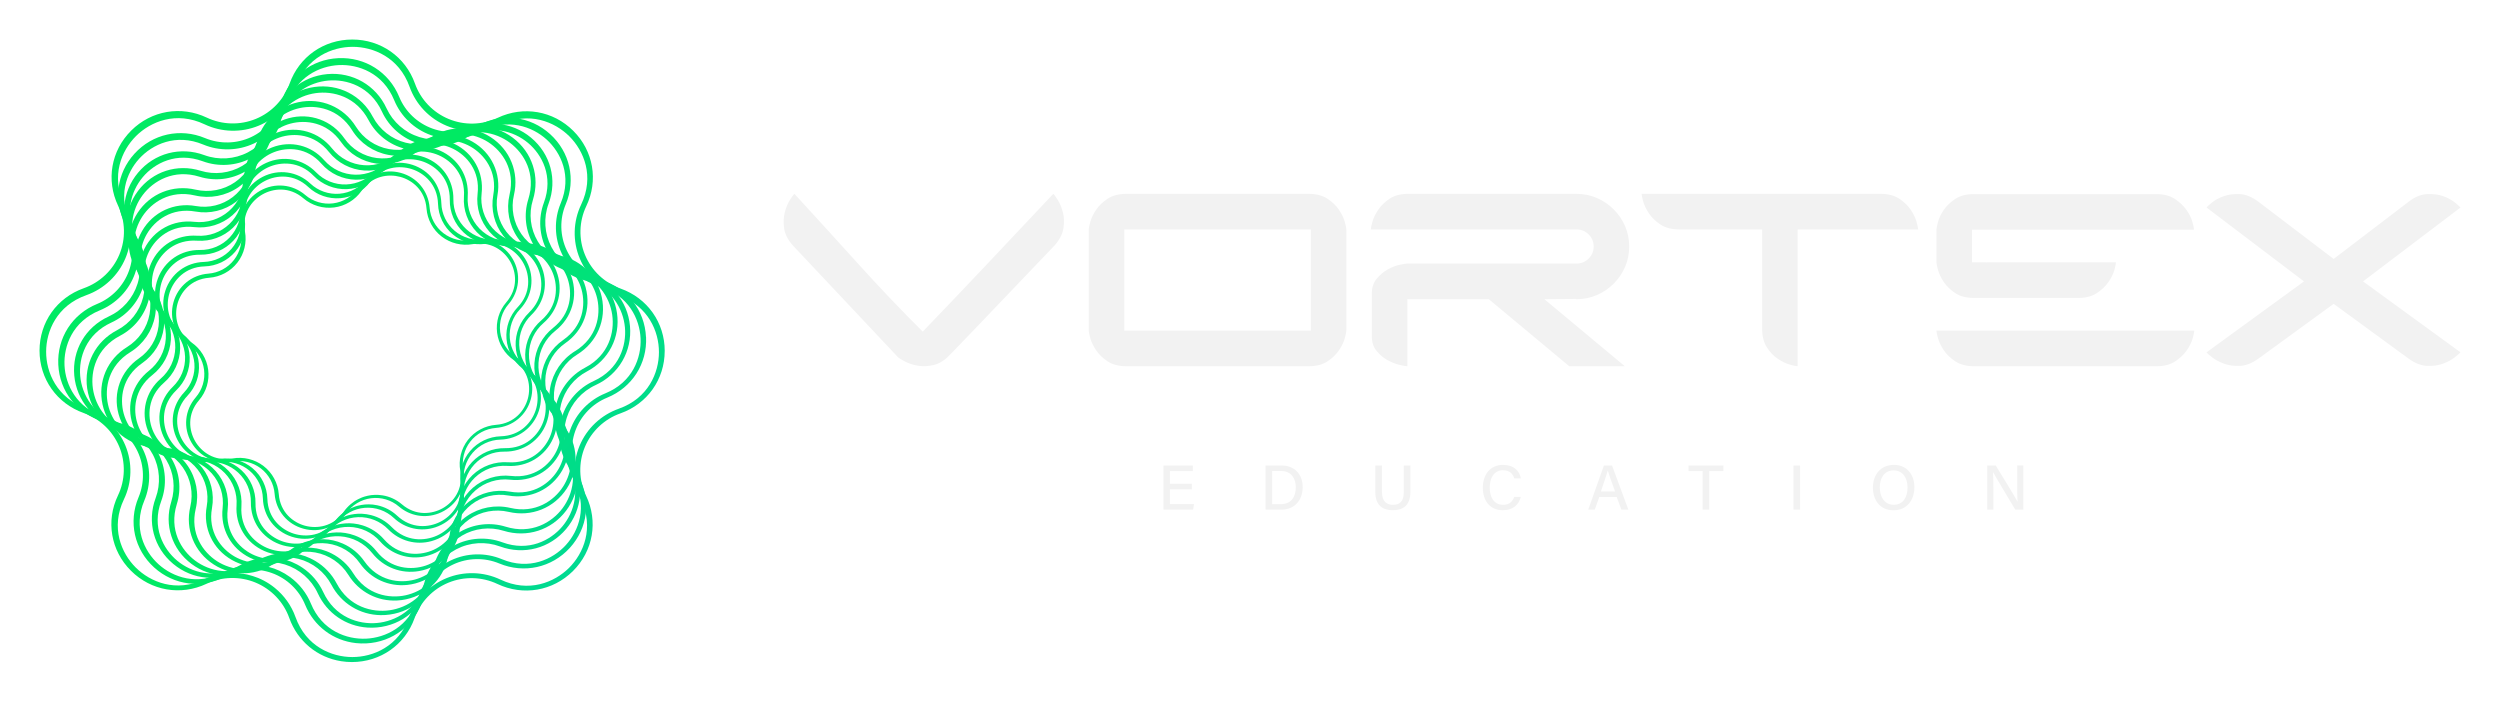 <svg width="253" height="71" viewBox="0 0 253 71" fill="none" xmlns="http://www.w3.org/2000/svg">
<g clip-path="url(#clip0_1_8224)" filter="url(#filter0_d_1_8224)">
<path d="M106.589 15.617C106.688 15.699 106.845 15.913 107.06 16.258C107.275 16.603 107.443 17.018 107.568 17.505C107.693 17.991 107.708 18.525 107.617 19.11C107.527 19.695 107.226 20.273 106.714 20.849C104.945 22.692 103.187 24.535 101.435 26.377C99.684 28.22 97.917 30.062 96.133 31.905C95.604 32.464 95.051 32.809 94.472 32.942C93.894 33.073 93.358 33.094 92.861 33.004C92.364 32.914 91.94 32.775 91.585 32.584C91.23 32.396 91.002 32.258 90.903 32.177L80.247 20.852C79.735 20.275 79.438 19.697 79.354 19.112C79.272 18.529 79.292 17.993 79.417 17.507C79.541 17.023 79.709 16.607 79.924 16.26C80.14 15.915 80.297 15.701 80.396 15.619C82.56 17.972 84.699 20.32 86.814 22.664C88.929 25.008 91.118 27.307 93.381 29.561C95.628 27.226 97.838 24.905 100.011 22.602C102.182 20.299 104.377 17.972 106.591 15.619L106.589 15.617Z" fill="#F2F2F2"/>
<path d="M136.251 19.221V29.46C136.251 29.593 136.197 29.85 136.089 30.238C135.982 30.623 135.788 31.029 135.506 31.446C135.224 31.866 134.837 32.239 134.342 32.569C133.847 32.899 133.21 33.062 132.433 33.062H113.997C113.22 33.062 112.586 32.897 112.089 32.569C111.594 32.239 111.204 31.866 110.925 31.446C110.643 31.026 110.449 30.623 110.341 30.238C110.234 29.852 110.18 29.593 110.18 29.46V19.221C110.18 19.09 110.234 18.831 110.341 18.443C110.449 18.057 110.643 17.652 110.925 17.235C111.204 16.815 111.594 16.442 112.089 16.112C112.584 15.784 113.22 15.619 113.997 15.619H132.433C133.21 15.619 133.845 15.784 134.342 16.112C134.837 16.442 135.226 16.815 135.506 17.235C135.786 17.655 135.982 18.057 136.089 18.443C136.197 18.829 136.251 19.088 136.251 19.221ZM132.657 29.46V19.221H113.776V29.46H132.657Z" fill="#F2F2F2"/>
<path d="M141.641 32.927C141.253 32.837 140.851 32.681 140.438 32.458C140.025 32.235 139.653 31.926 139.323 31.532C138.992 31.138 138.828 30.637 138.828 30.026V25.709C138.828 25.1 138.994 24.599 139.323 24.205C139.653 23.81 140.025 23.497 140.438 23.266C140.851 23.037 141.251 22.881 141.641 22.797C142.028 22.715 142.288 22.673 142.422 22.673H159.545C160.025 22.673 160.434 22.503 160.772 22.167C161.11 21.831 161.28 21.424 161.28 20.946C161.28 20.468 161.11 20.061 160.772 19.724C160.434 19.388 160.025 19.219 159.545 19.219H138.729C138.729 19.088 138.783 18.829 138.891 18.441C138.998 18.055 139.192 17.651 139.474 17.233C139.754 16.813 140.139 16.44 140.627 16.11C141.114 15.782 141.746 15.617 142.523 15.617H159.528C160.271 15.617 160.963 15.757 161.607 16.037C162.25 16.318 162.816 16.699 163.302 17.186C163.789 17.672 164.174 18.233 164.454 18.876C164.733 19.517 164.875 20.209 164.875 20.948C164.875 21.687 164.735 22.379 164.454 23.02C164.174 23.66 163.789 24.224 163.302 24.71C162.816 25.197 162.25 25.578 161.607 25.859C160.963 26.139 160.271 26.279 159.528 26.279V26.253L156.286 26.279L164.432 33.064H158.812L150.667 26.279H142.424V33.064C142.291 33.064 142.032 33.019 141.643 32.929L141.641 32.927Z" fill="#F2F2F2"/>
<path d="M166.136 15.617H190.296C191.073 15.617 191.708 15.782 192.205 16.11C192.7 16.44 193.089 16.813 193.369 17.233C193.648 17.653 193.844 18.055 193.952 18.441C194.059 18.827 194.113 19.086 194.113 19.219H181.921V33.062C181.788 33.062 181.53 33.008 181.14 32.901C180.753 32.794 180.346 32.601 179.927 32.321C179.505 32.042 179.133 31.654 178.812 31.162C178.489 30.669 178.328 30.035 178.328 29.261V19.219H169.951C169.175 19.219 168.54 19.054 168.043 18.726C167.548 18.398 167.158 18.023 166.879 17.603C166.597 17.183 166.403 16.781 166.295 16.395C166.188 16.009 166.134 15.75 166.134 15.617H166.136Z" fill="#F2F2F2"/>
<path d="M199.564 19.245V22.551H201.051V22.574L201.076 22.551H214.135C214.135 22.683 214.081 22.941 213.974 23.328C213.866 23.714 213.668 24.119 213.38 24.537C213.092 24.957 212.698 25.33 212.203 25.66C211.708 25.989 211.08 26.152 210.32 26.152H201.076L201.051 26.127V26.152H199.762C198.989 26.152 198.357 25.987 197.866 25.66C197.373 25.33 196.988 24.957 196.708 24.537C196.429 24.117 196.237 23.714 196.129 23.328C196.022 22.943 195.97 22.683 195.97 22.551V19.219C195.97 19.103 196.024 18.848 196.129 18.454C196.235 18.06 196.429 17.657 196.708 17.246C196.988 16.834 197.373 16.464 197.866 16.136C198.359 15.808 198.991 15.643 199.762 15.643H218.221C218.981 15.643 219.609 15.808 220.104 16.14C220.599 16.472 220.993 16.845 221.281 17.259C221.57 17.672 221.768 18.079 221.875 18.476C221.983 18.874 222.036 19.129 222.036 19.245H199.561H199.564ZM195.97 29.46H222.062C222.062 29.593 222.009 29.85 221.901 30.238C221.793 30.624 221.595 31.029 221.307 31.447C221.019 31.867 220.625 32.239 220.13 32.569C219.635 32.899 219.007 33.062 218.247 33.062H199.785C199.008 33.062 198.374 32.897 197.877 32.569C197.382 32.239 196.992 31.867 196.713 31.447C196.431 31.027 196.237 30.624 196.129 30.238C196.022 29.853 195.968 29.593 195.968 29.46H195.97Z" fill="#F2F2F2"/>
<path d="M248.404 32.175C248.09 32.421 247.698 32.631 247.227 32.805C246.756 32.978 246.224 33.051 245.628 33.028C245.034 33.004 244.421 32.768 243.795 32.325L236.163 26.748L228.507 32.325C227.878 32.768 227.267 33.004 226.673 33.028C226.08 33.053 225.546 32.978 225.075 32.805C224.604 32.631 224.208 32.423 223.885 32.175C223.562 31.926 223.368 31.755 223.302 31.656L233.163 24.477L223.302 17.001C223.368 16.903 223.562 16.725 223.885 16.47C224.208 16.215 224.608 16.005 225.088 15.84C225.567 15.675 226.099 15.611 226.686 15.643C227.272 15.675 227.881 15.924 228.507 16.382L236.163 22.206L243.795 16.382C244.406 15.921 245.009 15.675 245.605 15.643C246.198 15.611 246.736 15.675 247.216 15.84C247.696 16.005 248.092 16.215 248.406 16.47C248.72 16.725 248.918 16.903 249 17.001L239.139 24.477L249 31.656C248.918 31.755 248.718 31.928 248.406 32.175H248.404Z" fill="#F2F2F2"/>
<path d="M120.61 45.519H118.395V47.014H120.829L120.745 47.575H117.746V43.11H120.715V43.672H118.398V44.957H120.612V45.519H120.61Z" fill="#F2F2F2"/>
<path d="M128.074 43.11H129.709C130.979 43.11 131.831 43.965 131.831 45.296C131.831 46.626 131 47.575 129.686 47.575H128.074V43.11ZM128.739 47.02H129.638C130.656 47.02 131.136 46.29 131.136 45.306C131.136 44.454 130.697 43.665 129.643 43.665H128.739V47.02Z" fill="#F2F2F2"/>
<path d="M139.853 43.11V45.793C139.853 46.811 140.408 47.089 140.965 47.089C141.615 47.089 142.065 46.783 142.065 45.793V43.11H142.734V45.759C142.734 47.222 141.912 47.633 140.952 47.633C139.993 47.633 139.181 47.192 139.181 45.797V43.112H139.855L139.853 43.11Z" fill="#F2F2F2"/>
<path d="M153.906 46.29C153.71 47.062 153.131 47.634 152.094 47.634C150.738 47.634 150.063 46.622 150.063 45.358C150.063 44.094 150.743 43.046 152.122 43.046C153.206 43.046 153.781 43.666 153.908 44.411H153.243C153.095 43.953 152.787 43.589 152.098 43.589C151.145 43.589 150.76 44.45 150.76 45.337C150.76 46.224 151.121 47.089 152.124 47.089C152.804 47.089 153.088 46.689 153.241 46.288H153.91L153.906 46.29Z" fill="#F2F2F2"/>
<path d="M161.848 46.294L161.392 47.575H160.731L162.315 43.11H163.139L164.789 47.575H164.083L163.61 46.294H161.85H161.848ZM163.444 45.733C163.038 44.604 162.81 43.984 162.711 43.631H162.704C162.594 44.021 162.338 44.767 162.011 45.733H163.444Z" fill="#F2F2F2"/>
<path d="M172.31 43.672H170.877V43.11H174.41V43.672H172.977V47.575H172.307V43.672H172.31Z" fill="#F2F2F2"/>
<path d="M182.167 43.11V47.575H181.502V43.11H182.167Z" fill="#F2F2F2"/>
<path d="M193.735 45.32C193.735 46.55 193.033 47.64 191.611 47.64C190.275 47.64 189.539 46.624 189.539 45.343C189.539 44.062 190.302 43.046 191.667 43.046C192.938 43.046 193.737 43.985 193.737 45.32H193.735ZM190.234 45.324C190.234 46.271 190.709 47.083 191.641 47.083C192.648 47.083 193.042 46.254 193.042 45.33C193.042 44.407 192.594 43.606 191.639 43.606C190.683 43.606 190.234 44.388 190.234 45.324Z" fill="#F2F2F2"/>
<path d="M201.106 47.576V43.111H201.971C202.6 44.148 203.93 46.29 204.173 46.774H204.181C204.136 46.221 204.14 45.504 204.14 44.773V43.108H204.762V47.574H203.947C203.374 46.622 201.976 44.293 201.705 43.79H201.696C201.728 44.276 201.73 45.062 201.73 45.868V47.574H201.104L201.106 47.576Z" fill="#F2F2F2"/>
<path d="M53.314 22.488C52.487 20.881 50.794 19.996 48.997 20.234C47.924 20.376 46.835 20.056 46.011 19.358C45.187 18.659 44.694 17.64 44.664 16.562C44.61 14.758 43.461 13.235 41.737 12.68C40.014 12.125 38.187 12.692 37.083 14.124C36.425 14.979 35.428 15.521 34.348 15.606C33.268 15.692 32.199 15.319 31.411 14.578C30.092 13.339 28.198 13.072 26.585 13.894C24.971 14.717 24.082 16.403 24.321 18.192C24.463 19.262 24.142 20.346 23.441 21.166C22.739 21.987 21.715 22.475 20.633 22.508C18.821 22.561 17.291 23.705 16.734 25.421C16.177 27.138 16.747 28.957 18.184 30.056C19.043 30.711 19.587 31.703 19.673 32.779C19.759 33.855 19.385 34.919 18.64 35.703C17.397 37.017 17.128 38.902 17.954 40.509C18.78 42.116 20.474 43.001 22.27 42.763C23.344 42.622 24.433 42.941 25.257 43.64C26.081 44.338 26.572 45.358 26.604 46.436C26.658 48.24 27.807 49.763 29.53 50.318C31.254 50.873 33.081 50.305 34.185 48.874C34.843 48.019 35.839 47.477 36.92 47.391C38 47.306 39.069 47.678 39.857 48.42C41.006 49.499 42.592 49.84 44.048 49.367C44.264 49.296 44.474 49.21 44.681 49.103C46.295 48.28 47.183 46.594 46.944 44.805C46.803 43.736 47.123 42.652 47.825 41.831C48.526 41.011 49.55 40.52 50.633 40.49C52.444 40.437 53.974 39.292 54.532 37.576C55.089 35.86 54.519 34.041 53.081 32.942C52.223 32.286 51.678 31.294 51.592 30.219C51.506 29.143 51.881 28.078 52.625 27.294C53.869 25.981 54.138 24.095 53.312 22.488H53.314ZM52.395 27.08C51.575 27.945 51.162 29.119 51.257 30.304C51.353 31.489 51.952 32.584 52.898 33.306C54.482 34.514 54.615 36.269 54.215 37.508C53.813 38.746 52.672 40.092 50.68 40.151C49.488 40.186 48.358 40.726 47.586 41.63C46.811 42.536 46.458 43.73 46.615 44.908C46.876 46.877 45.727 48.212 44.56 48.805C43.396 49.399 41.636 49.547 40.184 48.184C39.616 47.651 38.914 47.291 38.165 47.132C38.023 47.102 37.879 47.078 37.735 47.063C37.599 47.048 37.464 47.04 37.328 47.04C37.201 47.04 37.075 47.04 36.945 47.053C36.945 47.053 36.941 47.053 36.939 47.053C36.814 47.063 36.691 47.081 36.569 47.102C36.448 47.123 36.33 47.147 36.212 47.177C36.13 47.198 36.05 47.222 35.973 47.248C35.938 47.258 35.906 47.273 35.874 47.284C35.762 47.323 35.654 47.368 35.547 47.415C35.394 47.483 35.245 47.558 35.103 47.644C34.964 47.728 34.832 47.822 34.703 47.92C34.417 48.141 34.157 48.396 33.931 48.688C32.717 50.264 30.955 50.397 29.711 49.999C28.468 49.598 27.116 48.462 27.058 46.478C27.024 45.289 26.481 44.167 25.571 43.398C24.661 42.626 23.462 42.275 22.279 42.431C20.302 42.693 18.961 41.546 18.365 40.387C17.769 39.228 17.62 37.473 18.989 36.029C19.809 35.164 20.222 33.989 20.127 32.805C20.03 31.62 19.432 30.525 18.485 29.803C16.902 28.595 16.768 26.84 17.169 25.601C17.571 24.363 18.712 23.017 20.704 22.96C21.898 22.925 23.026 22.385 23.798 21.479C24.573 20.573 24.926 19.379 24.769 18.201C24.508 16.232 25.657 14.897 26.824 14.304C27.988 13.71 29.75 13.562 31.2 14.925C32.069 15.741 33.249 16.153 34.439 16.058C35.629 15.964 36.728 15.366 37.453 14.424C38.667 12.847 40.429 12.714 41.673 13.112C42.916 13.513 44.268 14.649 44.328 16.633C44.362 17.822 44.905 18.944 45.813 19.714C46.723 20.485 47.921 20.836 49.105 20.68C51.082 20.421 52.423 21.565 53.019 22.726C53.615 23.885 53.763 25.64 52.395 27.084V27.08Z" fill="url(#paint0_linear_1_8224)"/>
<path d="M54.73 22.829C53.936 21.094 52.188 20.08 50.282 20.243C49.142 20.342 48.008 19.952 47.17 19.176C46.334 18.398 45.864 17.301 45.882 16.162C45.912 14.255 44.773 12.592 42.979 11.926C41.184 11.259 39.23 11.769 37.998 13.23C37.262 14.102 36.184 14.625 35.039 14.666C33.896 14.707 32.784 14.259 31.988 13.44C30.656 12.071 28.67 11.698 26.927 12.489C25.184 13.28 24.166 15.02 24.33 16.918C24.429 18.053 24.037 19.183 23.258 20.016C22.477 20.849 21.373 21.317 20.231 21.299C18.316 21.269 16.646 22.403 15.977 24.19C15.307 25.977 15.819 27.922 17.287 29.15C18.163 29.883 18.688 30.956 18.729 32.096C18.77 33.233 18.32 34.341 17.498 35.134C16.123 36.46 15.746 38.44 16.543 40.173C17.337 41.909 19.084 42.922 20.99 42.759C22.131 42.661 23.265 43.051 24.102 43.826C24.939 44.604 25.408 45.701 25.39 46.841C25.36 48.748 26.499 50.41 28.293 51.077C30.088 51.743 32.042 51.233 33.275 49.772C34.01 48.9 35.088 48.377 36.233 48.336C37.376 48.296 38.488 48.743 39.284 49.562C40.446 50.755 42.103 51.192 43.665 50.762C43.895 50.697 44.124 50.616 44.347 50.515C46.09 49.725 47.108 47.985 46.945 46.087C46.846 44.951 47.237 43.822 48.016 42.989C48.797 42.155 49.899 41.688 51.044 41.705C52.959 41.735 54.628 40.6 55.298 38.815C55.967 37.028 55.455 35.083 53.987 33.855C53.111 33.122 52.586 32.049 52.546 30.909C52.505 29.771 52.954 28.663 53.776 27.871C55.151 26.544 55.528 24.567 54.732 22.831L54.73 22.829ZM53.54 27.633C52.634 28.507 52.139 29.728 52.184 30.984C52.229 32.239 52.808 33.422 53.774 34.232C55.388 35.582 55.446 37.441 54.962 38.731C54.478 40.021 53.21 41.386 51.102 41.354C49.841 41.334 48.623 41.849 47.764 42.768C46.904 43.687 46.473 44.932 46.581 46.183C46.762 48.274 45.483 49.63 44.227 50.2C42.97 50.77 41.103 50.845 39.637 49.337C39.063 48.748 38.34 48.334 37.556 48.131C37.408 48.092 37.257 48.06 37.105 48.039C36.963 48.017 36.821 48.002 36.676 47.994C36.543 47.987 36.407 47.983 36.272 47.987C36.272 47.987 36.268 47.987 36.265 47.987C36.134 47.991 36.003 48.004 35.872 48.021C35.745 48.036 35.618 48.058 35.493 48.084C35.407 48.103 35.321 48.122 35.237 48.146C35.2 48.156 35.166 48.169 35.129 48.18C35.011 48.216 34.893 48.257 34.779 48.304C34.615 48.368 34.454 48.441 34.299 48.525C34.148 48.606 34.004 48.699 33.862 48.797C33.55 49.016 33.262 49.273 33.01 49.571C31.654 51.177 29.787 51.235 28.491 50.753C27.196 50.271 25.825 49.009 25.857 46.912C25.877 45.656 25.36 44.443 24.437 43.589C23.514 42.731 22.264 42.303 21.007 42.41C18.907 42.59 17.547 41.317 16.973 40.066C16.398 38.815 16.325 36.955 17.84 35.496C18.746 34.622 19.241 33.401 19.196 32.145C19.15 30.89 18.572 29.707 17.605 28.897C15.992 27.545 15.934 25.687 16.418 24.398C16.902 23.108 18.169 21.743 20.276 21.775C21.537 21.794 22.755 21.28 23.613 20.361C24.474 19.442 24.904 18.197 24.794 16.946C24.614 14.854 25.892 13.498 27.148 12.928C28.405 12.358 30.273 12.284 31.738 13.792C32.616 14.694 33.843 15.187 35.103 15.142C36.364 15.097 37.552 14.52 38.365 13.56C39.723 11.954 41.589 11.896 42.884 12.378C44.18 12.86 45.55 14.122 45.518 16.219C45.499 17.475 46.015 18.688 46.938 19.543C47.861 20.399 49.111 20.828 50.368 20.721C52.468 20.541 53.83 21.814 54.403 23.065C54.977 24.316 55.05 26.176 53.535 27.635L53.54 27.633Z" fill="url(#paint1_linear_1_8224)"/>
<path d="M56.303 23.414C55.562 21.537 53.774 20.365 51.749 20.431C50.54 20.47 49.363 19.997 48.524 19.129C47.685 18.261 47.25 17.074 47.334 15.872C47.474 13.86 46.366 12.039 44.509 11.233C42.652 10.428 40.556 10.858 39.172 12.33C38.344 13.211 37.176 13.702 35.966 13.68C34.755 13.659 33.606 13.123 32.812 12.215C31.482 10.694 29.404 10.188 27.519 10.925C25.634 11.662 24.457 13.442 24.523 15.459C24.562 16.663 24.087 17.835 23.215 18.67C22.344 19.506 21.152 19.939 19.942 19.855C17.922 19.716 16.093 20.819 15.282 22.668C14.473 24.517 14.905 26.604 16.383 27.982C17.268 28.807 17.76 29.97 17.739 31.174C17.717 32.378 17.18 33.525 16.267 34.315C14.739 35.639 14.229 37.709 14.97 39.586C15.71 41.463 17.498 42.635 19.523 42.568C20.732 42.53 21.909 43.003 22.748 43.871C23.587 44.739 24.022 45.926 23.938 47.128C23.798 49.14 24.906 50.961 26.763 51.769C28.62 52.574 30.716 52.144 32.1 50.672C32.928 49.791 34.096 49.3 35.306 49.322C36.517 49.343 37.666 49.879 38.46 50.787C39.62 52.114 41.346 52.669 43.02 52.302C43.265 52.248 43.51 52.173 43.754 52.079C45.639 51.342 46.816 49.562 46.749 47.546C46.71 46.342 47.186 45.169 48.057 44.334C48.928 43.498 50.121 43.066 51.328 43.149C53.348 43.288 55.177 42.185 55.988 40.336C56.797 38.487 56.365 36.4 54.887 35.022C54.002 34.197 53.51 33.034 53.531 31.83C53.553 30.624 54.09 29.48 55.003 28.689C56.531 27.365 57.041 25.295 56.3 23.418L56.303 23.414ZM54.773 28.423C53.766 29.295 53.174 30.557 53.15 31.888C53.127 33.216 53.671 34.499 54.644 35.408C56.27 36.927 56.227 38.894 55.642 40.229C55.057 41.563 53.641 42.935 51.416 42.781C50.084 42.688 48.769 43.164 47.81 44.087C46.848 45.011 46.323 46.301 46.366 47.629C46.439 49.849 45.01 51.209 43.65 51.741C42.288 52.272 40.313 52.244 38.85 50.569C38.277 49.913 37.537 49.435 36.719 49.176C36.565 49.127 36.407 49.086 36.248 49.052C36.1 49.022 35.949 48.996 35.798 48.981C35.657 48.966 35.514 48.955 35.373 48.953C35.37 48.953 35.368 48.953 35.366 48.953C35.226 48.951 35.086 48.958 34.949 48.966C34.813 48.977 34.678 48.99 34.544 49.011C34.452 49.026 34.361 49.043 34.269 49.062C34.23 49.071 34.191 49.084 34.153 49.093C34.026 49.125 33.898 49.161 33.774 49.204C33.597 49.264 33.423 49.33 33.255 49.41C33.092 49.487 32.932 49.577 32.78 49.673C32.438 49.887 32.117 50.142 31.837 50.442C30.314 52.062 28.336 52.019 26.996 51.437C25.655 50.856 24.278 49.444 24.433 47.228C24.526 45.902 24.048 44.593 23.12 43.638C22.195 42.68 20.898 42.157 19.564 42.2C17.334 42.273 15.968 40.85 15.434 39.496C14.901 38.142 14.929 36.173 16.609 34.716C17.616 33.844 18.208 32.582 18.232 31.251C18.255 29.923 17.711 28.64 16.738 27.731C15.112 26.212 15.155 24.245 15.74 22.91C16.325 21.576 17.741 20.204 19.966 20.359C21.298 20.451 22.613 19.975 23.572 19.052C24.534 18.13 25.059 16.838 25.016 15.51C24.943 13.29 26.372 11.93 27.732 11.398C29.091 10.867 31.069 10.895 32.532 12.57C33.408 13.573 34.675 14.162 36.012 14.186C37.346 14.209 38.635 13.667 39.547 12.699C41.072 11.079 43.048 11.122 44.388 11.705C45.729 12.287 47.106 13.697 46.951 15.913C46.858 17.239 47.336 18.548 48.264 19.504C49.191 20.461 50.486 20.984 51.82 20.941C54.05 20.869 55.416 22.291 55.95 23.645C56.485 24.999 56.455 26.968 54.775 28.425L54.773 28.423Z" fill="url(#paint2_linear_1_8224)"/>
<path d="M57.826 23.982C57.137 21.965 55.311 20.643 53.172 20.613C51.894 20.596 50.678 20.037 49.834 19.081C48.991 18.126 48.593 16.853 48.739 15.589C48.987 13.474 47.906 11.499 45.987 10.558C44.068 9.618 41.839 9.969 40.304 11.454C39.388 12.341 38.131 12.804 36.857 12.72C35.581 12.639 34.396 12.017 33.602 11.021C32.274 9.352 30.107 8.716 28.084 9.401C26.06 10.087 24.732 11.906 24.704 14.036C24.687 15.308 24.125 16.519 23.166 17.359C22.206 18.199 20.926 18.595 19.658 18.449C17.535 18.203 15.551 19.279 14.606 21.19C13.661 23.101 14.014 25.321 15.505 26.848C16.396 27.761 16.861 29.012 16.777 30.281C16.695 31.551 16.071 32.732 15.071 33.522C13.395 34.844 12.755 37.002 13.444 39.016C14.133 41.032 15.959 42.354 18.098 42.382C19.376 42.399 20.592 42.958 21.436 43.914C22.279 44.869 22.677 46.142 22.531 47.406C22.283 49.521 23.364 51.496 25.283 52.437C27.202 53.377 29.431 53.026 30.966 51.541C31.882 50.654 33.139 50.191 34.413 50.275C35.689 50.356 36.874 50.978 37.668 51.974C38.826 53.429 40.618 54.1 42.402 53.793C42.665 53.748 42.927 53.682 43.188 53.594C45.212 52.908 46.54 51.089 46.57 48.959C46.587 47.687 47.149 46.476 48.109 45.636C49.068 44.797 50.346 44.4 51.616 44.546C53.74 44.792 55.724 43.717 56.668 41.806C57.613 39.894 57.26 37.675 55.769 36.147C54.878 35.234 54.413 33.983 54.497 32.715C54.579 31.444 55.203 30.264 56.203 29.473C57.88 28.151 58.519 25.995 57.83 23.979L57.826 23.982ZM55.967 29.188C54.863 30.058 54.177 31.36 54.084 32.762C53.994 34.161 54.504 35.541 55.487 36.548C57.129 38.227 56.985 40.299 56.303 41.679C55.62 43.059 54.058 44.434 51.719 44.164C50.321 44.002 48.909 44.441 47.85 45.367C46.792 46.292 46.174 47.627 46.155 49.03C46.123 51.374 44.55 52.739 43.089 53.234C41.628 53.729 39.545 53.602 38.084 51.764C37.511 51.044 36.754 50.507 35.906 50.191C35.745 50.132 35.581 50.08 35.416 50.037C35.261 49.997 35.103 49.964 34.944 49.939C34.796 49.915 34.647 49.898 34.495 49.887C34.492 49.887 34.49 49.887 34.488 49.887C34.342 49.879 34.193 49.877 34.047 49.881C33.903 49.885 33.761 49.892 33.619 49.909C33.522 49.919 33.423 49.932 33.326 49.949C33.285 49.956 33.244 49.967 33.203 49.975C33.068 50.003 32.932 50.035 32.799 50.074C32.61 50.127 32.422 50.189 32.242 50.267C32.065 50.339 31.893 50.427 31.725 50.522C31.353 50.729 31.004 50.984 30.692 51.286C29.006 52.921 26.925 52.778 25.539 52.098C24.153 51.419 22.772 49.864 23.043 47.537C23.206 46.144 22.765 44.739 21.836 43.685C20.906 42.63 19.566 42.016 18.156 41.996C15.802 41.964 14.432 40.398 13.935 38.943C13.438 37.488 13.565 35.414 15.411 33.959C16.515 33.09 17.201 31.787 17.294 30.386C17.384 28.987 16.874 27.607 15.891 26.6C14.249 24.92 14.393 22.848 15.075 21.468C15.757 20.088 17.319 18.713 19.656 18.983C21.055 19.146 22.466 18.706 23.525 17.781C24.584 16.855 25.201 15.521 25.221 14.117C25.253 11.773 26.826 10.408 28.287 9.913C29.748 9.418 31.831 9.545 33.292 11.383C34.165 12.482 35.474 13.166 36.881 13.258C38.286 13.348 39.672 12.84 40.683 11.861C42.37 10.226 44.451 10.37 45.836 11.049C47.222 11.728 48.604 13.284 48.332 15.611C48.169 17.003 48.61 18.409 49.54 19.463C50.469 20.517 51.81 21.132 53.219 21.151C55.573 21.183 56.944 22.75 57.441 24.204C57.938 25.659 57.811 27.733 55.965 29.188H55.967Z" fill="url(#paint3_linear_1_8224)"/>
<path d="M59.272 25.1C58.684 22.953 56.866 21.456 54.637 21.286C53.305 21.186 52.074 20.523 51.257 19.471C50.439 18.419 50.108 17.065 50.344 15.756C50.74 13.567 49.744 11.437 47.803 10.331C45.864 9.226 43.515 9.449 41.819 10.897C40.806 11.762 39.465 12.163 38.14 11.994C36.814 11.825 35.618 11.103 34.856 10.01C33.58 8.182 31.364 7.379 29.208 7.964C27.052 8.549 25.548 10.359 25.378 12.577C25.276 13.903 24.612 15.129 23.555 15.943C22.498 16.757 21.139 17.087 19.824 16.851C17.625 16.457 15.486 17.449 14.376 19.381C13.265 21.312 13.489 23.652 14.944 25.34C15.813 26.349 16.215 27.684 16.046 29.004C15.876 30.324 15.15 31.515 14.053 32.273C12.217 33.544 11.411 35.751 11.996 37.898C12.583 40.044 14.402 41.542 16.629 41.711C17.96 41.812 19.194 42.474 20.009 43.526C20.827 44.578 21.158 45.932 20.921 47.241C20.525 49.431 21.522 51.561 23.462 52.666C25.403 53.772 27.751 53.549 29.447 52.101C30.46 51.235 31.8 50.834 33.126 51.004C34.452 51.173 35.648 51.895 36.41 52.988C37.522 54.58 39.349 55.396 41.227 55.192C41.505 55.162 41.782 55.111 42.058 55.036C44.214 54.451 45.718 52.641 45.888 50.421C45.989 49.095 46.654 47.869 47.711 47.055C48.767 46.241 50.127 45.911 51.442 46.146C53.641 46.541 55.78 45.549 56.89 43.616C58 41.686 57.776 39.346 56.322 37.658C55.453 36.648 55.05 35.314 55.22 33.994C55.39 32.674 56.115 31.483 57.213 30.724C59.048 29.454 59.855 27.247 59.268 25.1H59.272ZM56.991 30.409C55.782 31.245 54.981 32.56 54.794 34.013C54.607 35.468 55.05 36.94 56.01 38.052C57.613 39.912 57.327 42.063 56.526 43.458C55.726 44.852 54.007 46.187 51.584 45.752C50.136 45.493 48.636 45.857 47.472 46.755C46.308 47.653 45.574 49.005 45.462 50.466C45.275 52.908 43.545 54.228 41.989 54.65C40.433 55.072 38.269 54.804 36.866 52.793C36.317 52.006 35.562 51.394 34.697 51.012C34.533 50.939 34.365 50.875 34.195 50.819C34.036 50.768 33.875 50.723 33.709 50.687C33.556 50.652 33.401 50.624 33.244 50.605C33.242 50.605 33.24 50.605 33.238 50.605C33.085 50.586 32.932 50.575 32.78 50.571C32.629 50.564 32.48 50.564 32.33 50.571C32.227 50.575 32.126 50.584 32.022 50.594C31.979 50.599 31.936 50.607 31.893 50.614C31.749 50.633 31.607 50.659 31.465 50.689C31.265 50.734 31.065 50.785 30.871 50.854C30.682 50.92 30.497 50.999 30.316 51.085C29.913 51.278 29.533 51.52 29.188 51.816C27.321 53.412 25.16 53.127 23.759 52.33C22.359 51.533 21.018 49.821 21.455 47.408C21.715 45.967 21.349 44.473 20.448 43.314C19.546 42.155 18.189 41.424 16.721 41.313C14.268 41.126 12.943 39.404 12.519 37.855C12.095 36.306 12.364 34.15 14.384 32.753C15.594 31.918 16.394 30.602 16.581 29.149C16.768 27.695 16.325 26.223 15.366 25.111C13.762 23.251 14.049 21.1 14.849 19.705C15.649 18.31 17.369 16.977 19.792 17.41C21.24 17.67 22.739 17.305 23.904 16.408C25.068 15.51 25.802 14.158 25.913 12.697C26.101 10.254 27.831 8.934 29.386 8.512C30.942 8.092 33.107 8.358 34.51 10.37C35.349 11.574 36.67 12.371 38.129 12.557C39.59 12.744 41.068 12.303 42.185 11.347C44.053 9.751 46.213 10.036 47.614 10.833C49.014 11.63 50.355 13.342 49.918 15.754C49.658 17.196 50.024 18.689 50.925 19.849C51.827 21.008 53.185 21.738 54.652 21.85C57.105 22.036 58.431 23.759 58.854 25.308C59.278 26.857 59.009 29.012 56.989 30.409H56.991Z" fill="url(#paint4_linear_1_8224)"/>
<path d="M60.897 26.064C60.4 23.77 58.566 22.092 56.227 21.79C54.831 21.61 53.568 20.845 52.767 19.69C51.965 18.538 51.689 17.091 52.012 15.727C52.552 13.441 51.62 11.142 49.639 9.869C47.657 8.596 45.169 8.701 43.302 10.134C42.185 10.992 40.75 11.339 39.364 11.088C37.978 10.837 36.756 10.008 36.016 8.817C34.774 6.82 32.483 5.852 30.178 6.346C27.874 6.841 26.189 8.667 25.885 10.996C25.705 12.386 24.936 13.644 23.777 14.441C22.619 15.24 21.167 15.512 19.796 15.193C17.5 14.655 15.191 15.583 13.913 17.556C12.635 19.53 12.74 22.006 14.18 23.866C15.041 24.978 15.389 26.407 15.137 27.787C14.886 29.167 14.053 30.382 12.857 31.121C10.851 32.357 9.879 34.639 10.376 36.934C10.873 39.228 12.706 40.906 15.045 41.208C16.441 41.388 17.704 42.153 18.505 43.308C19.308 44.461 19.581 45.907 19.26 47.272C18.72 49.558 19.652 51.857 21.634 53.129C23.615 54.402 26.103 54.297 27.971 52.864C29.087 52.007 30.523 51.66 31.908 51.91C33.294 52.161 34.514 52.99 35.256 54.181C36.339 55.921 38.217 56.881 40.21 56.77C40.502 56.752 40.799 56.714 41.094 56.65C43.398 56.155 45.083 54.329 45.387 52C45.568 50.61 46.336 49.352 47.495 48.555C48.653 47.756 50.105 47.482 51.476 47.803C53.772 48.341 56.081 47.413 57.359 45.44C58.637 43.466 58.532 40.99 57.092 39.13C56.231 38.018 55.883 36.589 56.135 35.209C56.386 33.829 57.219 32.612 58.416 31.875C60.421 30.639 61.394 28.357 60.897 26.062V26.064ZM58.198 31.532C56.877 32.346 55.96 33.688 55.683 35.209C55.405 36.73 55.79 38.307 56.737 39.533C58.321 41.581 57.901 43.831 56.978 45.255C56.055 46.68 54.17 47.992 51.644 47.4C50.131 47.047 48.533 47.349 47.254 48.229C45.976 49.11 45.131 50.494 44.931 52.028C44.597 54.591 42.701 55.887 41.036 56.245C39.373 56.602 37.109 56.202 35.74 54.006C35.207 53.147 34.445 52.461 33.556 52.009C33.389 51.923 33.216 51.846 33.038 51.78C32.872 51.715 32.704 51.66 32.534 51.612C32.375 51.568 32.214 51.529 32.05 51.501C32.048 51.501 32.046 51.501 32.044 51.501C31.884 51.473 31.723 51.454 31.562 51.439C31.405 51.424 31.245 51.415 31.088 51.415C30.981 51.415 30.871 51.417 30.764 51.424C30.718 51.426 30.671 51.432 30.626 51.437C30.473 51.45 30.32 51.469 30.17 51.492C29.954 51.527 29.744 51.572 29.535 51.632C29.332 51.69 29.132 51.765 28.939 51.846C28.504 52.028 28.091 52.262 27.71 52.553C25.655 54.13 23.394 53.712 21.963 52.793C20.532 51.874 19.215 49.997 19.809 47.482C20.164 45.975 19.861 44.383 18.976 43.111C18.092 41.838 16.702 40.996 15.161 40.797C12.588 40.465 11.286 38.577 10.927 36.921C10.567 35.265 10.97 33.009 13.175 31.648C14.496 30.834 15.413 29.493 15.691 27.971C15.968 26.45 15.583 24.873 14.636 23.648C13.052 21.599 13.472 19.348 14.395 17.925C15.318 16.5 17.203 15.189 19.729 15.78C21.242 16.134 22.841 15.832 24.119 14.951C25.397 14.07 26.243 12.686 26.443 11.152C26.776 8.59 28.672 7.293 30.337 6.936C32.001 6.578 34.267 6.979 35.633 9.175C36.45 10.49 37.797 11.403 39.325 11.679C40.853 11.956 42.437 11.574 43.665 10.63C45.722 9.053 47.984 9.47 49.413 10.389C50.844 11.309 52.16 13.186 51.566 15.701C51.212 17.207 51.515 18.799 52.399 20.072C53.284 21.344 54.674 22.186 56.214 22.386C58.788 22.718 60.09 24.605 60.449 26.264C60.808 27.92 60.406 30.176 58.2 31.537L58.198 31.532Z" fill="url(#paint5_linear_1_8224)"/>
<path d="M62.441 27.692C62.093 25.256 60.303 23.367 57.882 22.878C56.436 22.587 55.175 21.693 54.422 20.427C53.671 19.163 53.49 17.631 53.929 16.228C54.665 13.879 53.862 11.407 51.885 9.931C49.91 8.454 47.302 8.377 45.242 9.738C44.012 10.55 42.486 10.807 41.057 10.441C39.627 10.076 38.413 9.119 37.727 7.818C36.578 5.639 34.256 4.458 31.809 4.803C29.363 5.151 27.465 6.933 26.974 9.344C26.682 10.783 25.784 12.039 24.513 12.789C23.243 13.537 21.705 13.716 20.295 13.279C17.937 12.547 15.454 13.346 13.971 15.315C12.489 17.282 12.411 19.878 13.778 21.929C14.593 23.154 14.851 24.674 14.483 26.098C14.117 27.523 13.156 28.732 11.85 29.413C9.661 30.557 8.473 32.869 8.822 35.305C9.171 37.741 10.961 39.631 13.382 40.119C14.828 40.411 16.088 41.304 16.842 42.57C17.593 43.834 17.773 45.367 17.334 46.77C16.599 49.118 17.401 51.591 19.379 53.067C21.354 54.543 23.962 54.62 26.021 53.26C27.252 52.448 28.777 52.191 30.208 52.557C31.639 52.921 32.853 53.879 33.537 55.179C34.538 57.078 36.431 58.22 38.52 58.252C38.828 58.256 39.14 58.237 39.454 58.192C41.901 57.845 43.799 56.062 44.289 53.652C44.582 52.212 45.479 50.956 46.751 50.206C48.02 49.459 49.559 49.279 50.968 49.716C53.327 50.449 55.81 49.65 57.292 47.68C58.775 45.714 58.85 43.117 57.486 41.066C56.67 39.841 56.412 38.322 56.78 36.899C57.146 35.474 58.108 34.266 59.414 33.582C61.602 32.438 62.79 30.126 62.441 27.692ZM59.214 33.207C57.772 33.962 56.714 35.292 56.309 36.863C55.904 38.433 56.188 40.109 57.088 41.458C58.59 43.717 57.983 46.037 56.911 47.458C55.842 48.878 53.772 50.108 51.175 49.302C49.621 48.82 47.926 49.017 46.525 49.842C45.124 50.667 44.134 52.051 43.812 53.641C43.272 56.296 41.193 57.508 39.426 57.759C37.662 58.01 35.325 57.423 34.06 55.025C33.565 54.087 32.821 53.313 31.925 52.778C31.755 52.677 31.581 52.583 31.4 52.499C31.233 52.42 31.06 52.349 30.886 52.287C30.723 52.229 30.557 52.178 30.387 52.133C30.385 52.133 30.383 52.133 30.378 52.133C30.213 52.09 30.047 52.058 29.879 52.032C29.715 52.006 29.552 51.985 29.386 51.972C29.272 51.963 29.158 51.959 29.046 51.957C28.997 51.957 28.95 51.959 28.9 51.959C28.739 51.959 28.579 51.97 28.42 51.985C28.194 52.006 27.968 52.036 27.747 52.083C27.529 52.131 27.316 52.191 27.108 52.261C26.641 52.418 26.189 52.632 25.771 52.908C23.506 54.404 21.173 53.8 19.747 52.733C18.32 51.668 17.085 49.607 17.894 47.02C18.378 45.474 18.18 43.785 17.352 42.391C16.523 40.996 15.133 40.01 13.537 39.689C10.87 39.151 9.653 37.081 9.401 35.322C9.149 33.565 9.739 31.238 12.146 29.979C13.588 29.224 14.647 27.894 15.051 26.323C15.456 24.753 15.172 23.077 14.273 21.728C12.771 19.469 13.377 17.149 14.449 15.728C15.518 14.308 17.588 13.078 20.186 13.884C21.739 14.366 23.435 14.169 24.835 13.344C26.236 12.519 27.226 11.135 27.549 9.545C28.089 6.89 30.167 5.678 31.934 5.427C33.698 5.176 36.035 5.763 37.3 8.161C38.058 9.596 39.396 10.65 40.971 11.053C42.549 11.456 44.231 11.173 45.587 10.278C47.855 8.782 50.185 9.386 51.612 10.453C53.038 11.518 54.273 13.579 53.464 16.166C52.98 17.712 53.178 19.401 54.007 20.796C54.835 22.19 56.225 23.176 57.822 23.497C60.488 24.035 61.706 26.105 61.957 27.864C62.209 29.621 61.62 31.948 59.212 33.207H59.214Z" fill="url(#paint6_linear_1_8224)"/>
<path d="M63.754 28.995C63.524 26.441 61.764 24.376 59.27 23.735C57.779 23.352 56.516 22.353 55.803 20.997C55.089 19.639 54.988 18.036 55.521 16.598C56.416 14.192 55.717 11.576 53.74 9.931C51.764 8.285 49.053 8.065 46.835 9.367C45.509 10.145 43.906 10.329 42.439 9.871C40.969 9.412 39.76 8.352 39.117 6.959C38.041 4.628 35.687 3.272 33.122 3.499C30.557 3.728 28.483 5.481 27.839 7.964C27.454 9.449 26.451 10.706 25.089 11.416C23.725 12.125 22.116 12.228 20.672 11.696C18.255 10.805 15.628 11.501 13.976 13.47C12.323 15.437 12.101 18.137 13.41 20.346C14.191 21.666 14.376 23.262 13.915 24.725C13.455 26.189 12.39 27.393 10.991 28.033C8.65 29.105 7.286 31.448 7.516 34.002C7.746 36.556 9.506 38.622 12 39.263C13.491 39.646 14.754 40.644 15.469 42.003C16.181 43.361 16.284 44.964 15.751 46.401C14.856 48.808 15.555 51.424 17.532 53.069C19.51 54.715 22.219 54.935 24.437 53.63C25.763 52.853 27.366 52.669 28.835 53.127C30.305 53.586 31.514 54.646 32.158 56.039C33.096 58.07 35.002 59.362 37.176 59.51C37.496 59.531 37.821 59.529 38.15 59.499C40.715 59.27 42.789 57.517 43.433 55.034C43.818 53.549 44.821 52.291 46.183 51.582C47.547 50.871 49.157 50.77 50.6 51.302C53.017 52.193 55.644 51.494 57.297 49.528C58.949 47.561 59.171 44.861 57.86 42.652C57.079 41.332 56.894 39.736 57.355 38.275C57.815 36.811 58.88 35.607 60.279 34.967C62.62 33.895 63.984 31.553 63.754 28.997V28.995ZM60.087 34.56C58.545 35.264 57.37 36.595 56.864 38.208C56.356 39.822 56.561 41.581 57.424 43.035C58.865 45.467 58.103 47.852 56.911 49.273C55.719 50.693 53.497 51.861 50.839 50.882C49.249 50.295 47.474 50.408 45.97 51.19C44.466 51.974 43.36 53.361 42.936 54.998C42.228 57.731 39.997 58.882 38.144 59.047C36.291 59.212 33.892 58.475 32.706 55.908C32.244 54.905 31.51 54.059 30.608 53.451C30.439 53.335 30.26 53.23 30.079 53.131C29.909 53.041 29.735 52.958 29.556 52.883C29.389 52.814 29.218 52.75 29.046 52.696C29.044 52.696 29.042 52.696 29.038 52.694C28.868 52.641 28.696 52.6 28.523 52.561C28.354 52.525 28.183 52.493 28.014 52.471C27.895 52.456 27.777 52.446 27.661 52.437C27.611 52.433 27.559 52.435 27.51 52.433C27.342 52.426 27.177 52.426 27.009 52.433C26.772 52.441 26.535 52.463 26.301 52.499C26.073 52.536 25.847 52.589 25.625 52.651C25.13 52.791 24.648 52.988 24.198 53.253C21.756 54.687 19.361 53.931 17.935 52.743C16.508 51.556 15.335 49.343 16.319 46.697C16.908 45.112 16.794 43.344 16.009 41.849C15.223 40.351 13.829 39.25 12.185 38.828C9.44 38.123 8.284 35.901 8.118 34.056C7.953 32.211 8.693 29.822 11.271 28.642C12.814 27.937 13.988 26.606 14.494 24.993C15.002 23.38 14.797 21.621 13.935 20.166C12.493 17.734 13.255 15.349 14.447 13.929C15.639 12.508 17.859 11.341 20.519 12.32C22.111 12.907 23.886 12.793 25.388 12.011C26.892 11.229 27.998 9.841 28.422 8.204C29.13 5.47 31.362 4.319 33.214 4.154C35.065 3.989 37.466 4.726 38.652 7.293C39.36 8.829 40.696 9.999 42.316 10.503C43.934 11.008 45.703 10.805 47.164 9.946C49.606 8.51 52.001 9.269 53.428 10.456C54.854 11.643 56.027 13.856 55.044 16.502C54.454 18.087 54.568 19.855 55.354 21.351C56.141 22.848 57.533 23.95 59.177 24.372C61.923 25.077 63.078 27.298 63.244 29.143C63.41 30.988 62.669 33.377 60.092 34.557L60.087 34.56Z" fill="url(#paint7_linear_1_8224)"/>
<path d="M65.374 30.103C65.247 27.401 63.485 25.148 60.884 24.363C59.33 23.894 58.043 22.786 57.352 21.323C56.662 19.86 56.625 18.167 57.251 16.676C58.301 14.182 57.68 11.392 55.672 9.573C53.662 7.752 50.818 7.401 48.421 8.675C46.99 9.438 45.292 9.56 43.766 9.012C42.239 8.463 41.01 7.294 40.395 5.796C39.364 3.293 36.945 1.759 34.232 1.886C31.519 2.012 29.255 3.767 28.468 6.357C27.996 7.904 26.884 9.185 25.416 9.873C23.947 10.561 22.247 10.597 20.749 9.974C18.245 8.928 15.443 9.547 13.616 11.546C11.787 13.548 11.434 16.38 12.715 18.767C13.481 20.192 13.603 21.882 13.052 23.404C12.502 24.925 11.327 26.148 9.825 26.761C7.312 27.787 5.769 30.195 5.898 32.897C6.025 35.599 7.789 37.853 10.389 38.637C11.942 39.106 13.229 40.214 13.919 41.677C14.61 43.139 14.647 44.833 14.021 46.325C12.971 48.819 13.592 51.608 15.6 53.427C17.61 55.248 20.454 55.6 22.851 54.325C24.282 53.562 25.98 53.44 27.508 53.989C29.036 54.537 30.264 55.707 30.88 57.202C31.777 59.384 33.731 60.83 36.014 61.081C36.349 61.117 36.694 61.128 37.042 61.113C39.756 60.986 42.019 59.231 42.807 56.641C43.278 55.094 44.39 53.813 45.86 53.125C47.33 52.437 49.03 52.401 50.527 53.024C53.034 54.07 55.833 53.451 57.66 51.452C59.489 49.451 59.842 46.618 58.562 44.231C57.796 42.806 57.673 41.116 58.224 39.597C58.775 38.076 59.95 36.852 61.454 36.24C63.967 35.213 65.51 32.805 65.381 30.105L65.374 30.103ZM61.264 35.805C59.608 36.48 58.31 37.829 57.705 39.505C57.099 41.182 57.236 43.044 58.08 44.615C59.489 47.242 58.581 49.718 57.262 51.163C55.943 52.607 53.55 53.74 50.792 52.59C49.142 51.902 47.265 51.942 45.647 52.701C44.027 53.459 42.8 54.873 42.282 56.579C41.415 59.429 39.011 60.541 37.053 60.633C35.095 60.725 32.599 59.842 31.465 57.087C31.022 56.009 30.288 55.086 29.363 54.404C29.188 54.276 29.005 54.156 28.818 54.044C28.644 53.941 28.463 53.847 28.278 53.759C28.106 53.68 27.93 53.605 27.749 53.541C27.747 53.541 27.742 53.541 27.74 53.539C27.564 53.477 27.385 53.423 27.204 53.376C27.028 53.331 26.849 53.29 26.671 53.258C26.548 53.236 26.423 53.219 26.301 53.206C26.247 53.2 26.195 53.2 26.142 53.196C25.965 53.181 25.789 53.174 25.612 53.174C25.363 53.174 25.113 53.185 24.863 53.213C24.622 53.241 24.381 53.286 24.145 53.344C23.617 53.468 23.101 53.657 22.615 53.914C19.979 55.317 17.489 54.413 16.039 53.099C14.589 51.786 13.45 49.404 14.606 46.657C15.297 45.013 15.256 43.145 14.494 41.534C13.732 39.92 12.312 38.699 10.599 38.183C7.738 37.319 6.621 34.926 6.528 32.976C6.436 31.027 7.322 28.541 10.089 27.412C11.746 26.737 13.044 25.387 13.648 23.712C14.255 22.034 14.117 20.172 13.274 18.602C11.865 15.975 12.773 13.498 14.092 12.054C15.411 10.61 17.803 9.477 20.562 10.627C22.212 11.315 24.089 11.274 25.707 10.516C27.327 9.757 28.554 8.343 29.072 6.64C29.939 3.79 32.343 2.676 34.301 2.586C36.259 2.494 38.755 3.377 39.889 6.132C40.567 7.782 41.922 9.074 43.607 9.676C45.29 10.28 47.162 10.145 48.739 9.303C51.377 7.9 53.865 8.804 55.315 10.117C56.765 11.431 57.903 13.813 56.748 16.56C56.057 18.203 56.098 20.072 56.86 21.683C57.621 23.296 59.042 24.518 60.755 25.034C63.616 25.897 64.735 28.291 64.826 30.24C64.918 32.19 64.032 34.675 61.264 35.805Z" fill="url(#paint8_linear_1_8224)"/>
<path d="M67.27 31.519C67.27 28.646 65.516 26.165 62.797 25.201C61.172 24.625 59.861 23.384 59.203 21.796C58.545 20.209 58.592 18.409 59.332 16.86C60.574 14.265 60.057 11.274 58.017 9.241C55.978 7.208 52.976 6.689 50.368 7.921C48.81 8.658 47.003 8.703 45.41 8.043C43.818 7.385 42.572 6.078 41.995 4.461C41.029 1.753 38.54 0.002 35.654 0C32.769 0 30.277 1.746 29.309 4.454C28.73 6.072 27.484 7.377 25.89 8.032C24.295 8.688 22.488 8.641 20.932 7.904C18.326 6.668 15.322 7.182 13.28 9.213C11.239 11.244 10.718 14.233 11.955 16.83C12.695 18.381 12.74 20.181 12.078 21.766C11.417 23.352 10.104 24.592 8.48 25.167C5.76 26.129 4 28.605 4 31.481C4 34.356 5.754 36.835 8.473 37.799C10.098 38.376 11.409 39.616 12.067 41.204C12.725 42.791 12.678 44.591 11.938 46.14C10.696 48.735 11.213 51.726 13.252 53.759C15.292 55.792 18.294 56.311 20.902 55.079C22.46 54.342 24.267 54.297 25.86 54.957C27.452 55.615 28.698 56.922 29.274 58.539C30.116 60.9 32.115 62.533 34.525 62.914C34.88 62.97 35.243 63 35.614 63C38.499 63 40.991 61.254 41.959 58.546C42.538 56.928 43.784 55.623 45.378 54.968C46.972 54.312 48.778 54.359 50.336 55.096C52.941 56.332 55.945 55.818 57.987 53.787C60.029 51.756 60.55 48.767 59.313 46.17C58.573 44.619 58.53 42.819 59.19 41.234C59.851 39.648 61.163 38.408 62.788 37.833C65.508 36.871 67.266 34.395 67.268 31.519H67.27ZM62.618 37.364C60.825 37.998 59.38 39.363 58.652 41.114C57.923 42.862 57.972 44.846 58.788 46.558C60.15 49.416 59.061 52 57.587 53.468C56.113 54.933 53.516 56.015 50.648 54.655C48.931 53.84 46.938 53.789 45.182 54.511C43.424 55.235 42.051 56.673 41.412 58.456C40.345 61.436 37.739 62.496 35.657 62.494C33.574 62.494 30.968 61.429 29.905 58.447C29.49 57.282 28.758 56.264 27.811 55.495C27.633 55.349 27.445 55.212 27.252 55.085C27.071 54.968 26.884 54.856 26.692 54.755C26.514 54.661 26.331 54.573 26.142 54.496C26.139 54.496 26.135 54.496 26.133 54.492C25.948 54.417 25.761 54.353 25.573 54.293C25.388 54.235 25.201 54.183 25.014 54.141C24.885 54.113 24.754 54.087 24.622 54.066C24.566 54.057 24.51 54.053 24.454 54.046C24.27 54.02 24.082 54.005 23.895 53.997C23.63 53.984 23.364 53.982 23.099 54.001C22.841 54.018 22.585 54.055 22.329 54.102C21.763 54.207 21.205 54.38 20.676 54.631C17.806 55.987 15.211 54.903 13.737 53.436C12.265 51.968 11.178 49.382 12.545 46.526C13.362 44.816 13.414 42.832 12.687 41.084C11.959 39.333 10.515 37.966 8.725 37.33C5.732 36.267 4.667 33.673 4.669 31.599C4.669 29.525 5.739 26.93 8.734 25.872C10.526 25.237 11.972 23.872 12.7 22.122C13.429 20.374 13.38 18.39 12.564 16.678C11.202 13.819 12.291 11.236 13.765 9.768C15.239 8.302 17.836 7.22 20.704 8.581C22.421 9.395 24.414 9.447 26.172 8.722C27.93 7.998 29.302 6.561 29.942 4.778C31.009 1.798 33.614 0.737 35.697 0.739C37.78 0.741 40.386 1.804 41.449 4.786C42.086 6.571 43.457 8.011 45.215 8.735C46.97 9.462 48.963 9.412 50.68 8.6C53.55 7.244 56.145 8.328 57.619 9.796C59.091 11.264 60.178 13.85 58.811 16.706C57.994 18.415 57.942 20.399 58.667 22.15C59.395 23.9 60.838 25.267 62.629 25.904C65.622 26.966 66.687 29.561 66.685 31.635C66.685 33.709 65.615 36.304 62.62 37.362L62.618 37.364Z" fill="url(#paint9_linear_1_8224)"/>
<path d="M51.898 22.225C51.048 20.747 49.41 19.988 47.728 20.29C46.723 20.47 45.681 20.217 44.872 19.596C44.063 18.975 43.556 18.036 43.478 17.021C43.347 15.324 42.198 13.937 40.547 13.492C38.897 13.046 37.202 13.661 36.225 15.06C35.641 15.896 34.727 16.448 33.714 16.579C32.7 16.708 31.674 16.404 30.899 15.739C29.602 14.632 27.805 14.462 26.32 15.306C24.835 16.153 24.074 17.783 24.377 19.459C24.558 20.459 24.304 21.496 23.68 22.302C23.056 23.108 22.111 23.613 21.093 23.69C19.389 23.821 17.997 24.965 17.55 26.608C17.102 28.252 17.72 29.94 19.125 30.913C19.964 31.494 20.519 32.404 20.65 33.413C20.779 34.422 20.474 35.444 19.807 36.216C18.694 37.508 18.522 39.299 19.372 40.775C20.222 42.254 21.86 43.012 23.542 42.71C24.547 42.53 25.588 42.783 26.398 43.404C27.207 44.026 27.714 44.964 27.792 45.98C27.923 47.676 29.072 49.063 30.723 49.508C32.373 49.954 34.069 49.339 35.045 47.94C35.629 47.104 36.543 46.551 37.556 46.421C38.57 46.292 39.596 46.596 40.371 47.261C41.503 48.227 43.013 48.48 44.365 47.968C44.565 47.893 44.758 47.801 44.95 47.691C46.435 46.845 47.196 45.215 46.893 43.539C46.712 42.538 46.966 41.502 47.59 40.696C48.214 39.89 49.157 39.385 50.176 39.307C51.883 39.177 53.273 38.033 53.72 36.389C54.168 34.746 53.55 33.058 52.145 32.085C51.306 31.504 50.751 30.594 50.62 29.585C50.491 28.575 50.796 27.553 51.463 26.782C52.576 25.49 52.746 23.699 51.898 22.223V22.225ZM51.237 26.593C50.504 27.444 50.166 28.571 50.308 29.683C50.452 30.795 51.063 31.8 51.988 32.441C53.535 33.51 53.74 35.157 53.417 36.344C53.094 37.531 52.079 38.849 50.202 38.993C49.079 39.078 48.04 39.635 47.351 40.525C46.663 41.411 46.383 42.553 46.581 43.659C46.914 45.504 45.89 46.813 44.819 47.424C43.747 48.034 42.094 48.253 40.666 47.032C40.106 46.554 39.431 46.245 38.716 46.13C38.581 46.108 38.445 46.093 38.307 46.084C38.181 46.076 38.051 46.076 37.922 46.08C37.802 46.084 37.681 46.093 37.563 46.108C37.563 46.108 37.559 46.108 37.556 46.108C37.44 46.123 37.324 46.145 37.21 46.17C37.098 46.196 36.986 46.224 36.879 46.256C36.803 46.279 36.73 46.305 36.655 46.333C36.623 46.346 36.593 46.359 36.562 46.372C36.459 46.414 36.358 46.459 36.259 46.511C36.119 46.581 35.981 46.659 35.85 46.746C35.723 46.832 35.603 46.926 35.484 47.025C35.224 47.246 34.989 47.499 34.791 47.781C33.718 49.322 32.063 49.525 30.871 49.204C29.679 48.883 28.356 47.871 28.212 46.003C28.125 44.885 27.566 43.85 26.673 43.164C25.782 42.478 24.635 42.2 23.525 42.397C21.672 42.729 20.358 41.709 19.744 40.642C19.131 39.575 18.912 37.93 20.138 36.507C20.872 35.657 21.21 34.53 21.068 33.418C20.924 32.306 20.312 31.301 19.387 30.66C17.84 29.591 17.636 27.943 17.958 26.756C18.281 25.569 19.297 24.252 21.173 24.108C22.296 24.023 23.336 23.463 24.024 22.576C24.713 21.689 24.992 20.547 24.792 19.442C24.459 17.597 25.483 16.288 26.555 15.677C27.626 15.066 29.279 14.848 30.707 16.069C31.562 16.8 32.694 17.136 33.812 16.995C34.929 16.853 35.938 16.243 36.582 15.322C37.656 13.781 39.31 13.578 40.502 13.899C41.694 14.22 43.018 15.232 43.162 17.1C43.248 18.218 43.807 19.253 44.7 19.939C45.591 20.624 46.738 20.903 47.848 20.706C49.701 20.374 51.016 21.393 51.629 22.46C52.242 23.527 52.462 25.173 51.235 26.596L51.237 26.593Z" fill="url(#paint10_linear_1_8224)"/>
</g>
<defs>
<filter id="filter0_d_1_8224" x="0" y="0" width="253" height="71" filterUnits="userSpaceOnUse" color-interpolation-filters="sRGB">
<feFlood flood-opacity="0" result="BackgroundImageFix"/>
<feColorMatrix in="SourceAlpha" type="matrix" values="0 0 0 0 0 0 0 0 0 0 0 0 0 0 0 0 0 0 127 0" result="hardAlpha"/>
<feOffset dy="4"/>
<feGaussianBlur stdDeviation="2"/>
<feComposite in2="hardAlpha" operator="out"/>
<feColorMatrix type="matrix" values="0 0 0 0 0 0 0 0 0 0 0 0 0 0 0 0 0 0 0.25 0"/>
<feBlend mode="normal" in2="BackgroundImageFix" result="effect1_dropShadow_1_8224"/>
<feBlend mode="normal" in="SourceGraphic" in2="effect1_dropShadow_1_8224" result="shape"/>
</filter>
<linearGradient id="paint0_linear_1_8224" x1="93.175" y1="75.508" x2="34.286" y2="30.082" gradientUnits="userSpaceOnUse">
<stop stop-color="#00C5CB"/>
<stop offset="1" stop-color="#00EA63"/>
</linearGradient>
<linearGradient id="paint1_linear_1_8224" x1="93.175" y1="75.508" x2="34.286" y2="30.083" gradientUnits="userSpaceOnUse">
<stop stop-color="#00C5CB"/>
<stop offset="1" stop-color="#00EA63"/>
</linearGradient>
<linearGradient id="paint2_linear_1_8224" x1="93.175" y1="75.508" x2="34.286" y2="30.082" gradientUnits="userSpaceOnUse">
<stop stop-color="#00C5CB"/>
<stop offset="1" stop-color="#00EA63"/>
</linearGradient>
<linearGradient id="paint3_linear_1_8224" x1="93.175" y1="75.508" x2="34.286" y2="30.082" gradientUnits="userSpaceOnUse">
<stop stop-color="#00C5CB"/>
<stop offset="1" stop-color="#00EA63"/>
</linearGradient>
<linearGradient id="paint4_linear_1_8224" x1="93.175" y1="75.508" x2="34.286" y2="30.082" gradientUnits="userSpaceOnUse">
<stop stop-color="#00C5CB"/>
<stop offset="1" stop-color="#00EA63"/>
</linearGradient>
<linearGradient id="paint5_linear_1_8224" x1="93.175" y1="75.508" x2="34.286" y2="30.083" gradientUnits="userSpaceOnUse">
<stop stop-color="#00C5CB"/>
<stop offset="1" stop-color="#00EA63"/>
</linearGradient>
<linearGradient id="paint6_linear_1_8224" x1="93.175" y1="75.508" x2="34.286" y2="30.082" gradientUnits="userSpaceOnUse">
<stop stop-color="#00C5CB"/>
<stop offset="1" stop-color="#00EA63"/>
</linearGradient>
<linearGradient id="paint7_linear_1_8224" x1="93.175" y1="75.508" x2="34.286" y2="30.083" gradientUnits="userSpaceOnUse">
<stop stop-color="#00C5CB"/>
<stop offset="1" stop-color="#00EA63"/>
</linearGradient>
<linearGradient id="paint8_linear_1_8224" x1="93.175" y1="75.508" x2="34.286" y2="30.083" gradientUnits="userSpaceOnUse">
<stop stop-color="#00C5CB"/>
<stop offset="1" stop-color="#00EA63"/>
</linearGradient>
<linearGradient id="paint9_linear_1_8224" x1="93.175" y1="75.508" x2="34.286" y2="30.083" gradientUnits="userSpaceOnUse">
<stop stop-color="#00C5CB"/>
<stop offset="1" stop-color="#00EA63"/>
</linearGradient>
<linearGradient id="paint10_linear_1_8224" x1="93.175" y1="75.508" x2="34.286" y2="30.083" gradientUnits="userSpaceOnUse">
<stop stop-color="#00C5CB"/>
<stop offset="1" stop-color="#00EA63"/>
</linearGradient>
<clipPath id="clip0_1_8224">
<rect width="245" height="63" fill="white" transform="translate(4)"/>
</clipPath>
</defs>
</svg>
